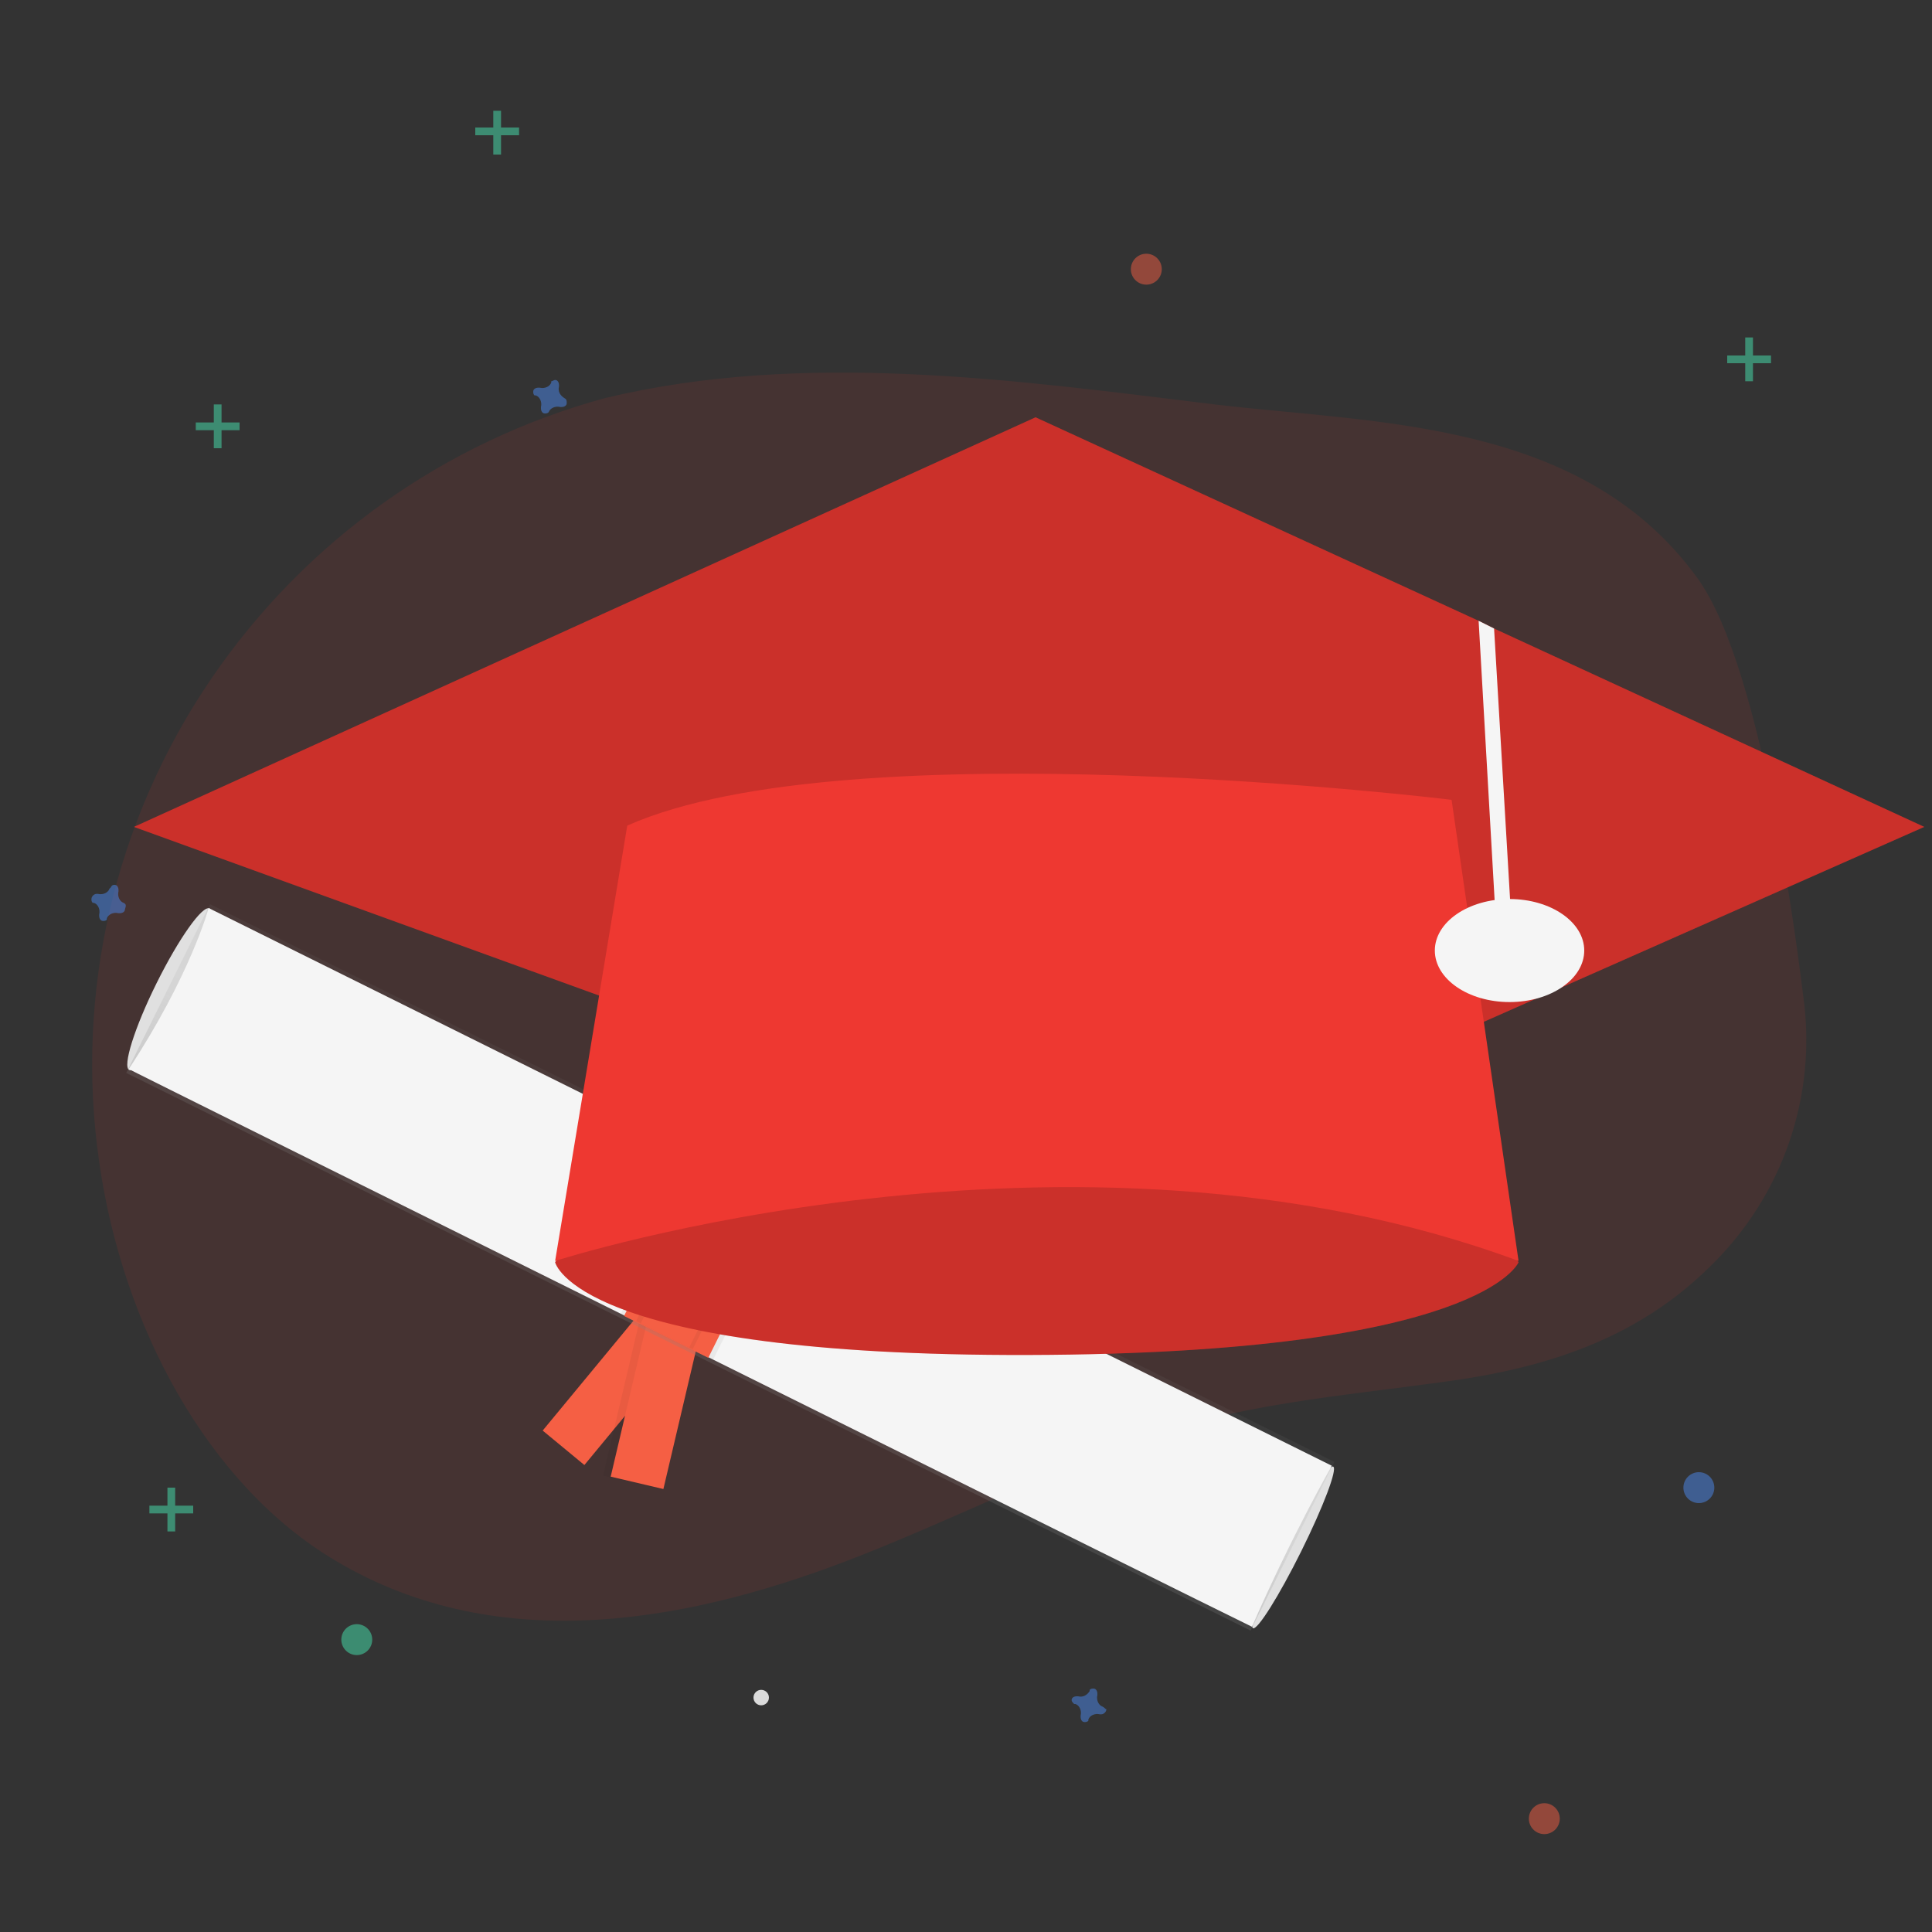 <?xml version="1.0" encoding="UTF-8"?> <!-- Generator: Adobe Illustrator 24.2.1, SVG Export Plug-In . SVG Version: 6.00 Build 0) --> <svg xmlns="http://www.w3.org/2000/svg" xmlns:xlink="http://www.w3.org/1999/xlink" version="1.1" id="Layer_1" x="0px" y="0px" width="150" height="150" viewBox="0 0 150 150" style="enable-background:new 0 0 150 150;" xml:space="preserve"><rect x="0" y="0" width="150" height="150" fill="#333333" stroke="none"/> <style type="text/css"> .st0{opacity:0.1;fill:#EE3831;enable-background:new ;} .st1{fill:#E0E0E0;} .st2{fill:#F55F44;} .st3{opacity:5.000000e-02;enable-background:new ;} .st4{fill:url(#SVGID_1_);} .st5{fill:#F5F5F5;} .st6{fill:#DBDBDB;} .st7{opacity:0.5;} .st8{fill:#47E6B1;} .st9{opacity:0.5;fill:#4D8AF0;enable-background:new ;} .st10{opacity:0.5;fill:#F55F44;enable-background:new ;} .st11{opacity:0.5;fill:#47E6B1;enable-background:new ;} .st12{fill:#EE3831;} .st13{opacity:0.15;enable-background:new ;} </style> <g id="BG"> <path class="st0" d="M7.7,90.2c1.8,12.7,8.4,25.1,18.4,31c12.8,7.6,27.8,4.7,40.9-0.5c7.3-2.9,14.3-6.4,21.6-9 c7.7-2.7,15.4-3.3,23.4-4.4c7.5-1,14.8-3.1,20.7-8.9c5.7-5.5,8.4-13.3,7.3-21.1c-0.3-2.3-3-25.2-8.2-32.4 c-8.9-12.3-24.8-12-37.5-13.5c-15.5-1.9-31.9-4.2-47.3-0.5C34.5,34.3,23.7,42,16.4,52.7C8.9,63.7,5.8,77.1,7.7,90.2z"></path> </g> <g id="content"> <ellipse transform="matrix(0.445 -0.896 0.896 0.445 -61.492 54.368)" class="st1" cx="13.1" cy="76.8" rx="7" ry="1.1"></ellipse> <ellipse transform="matrix(0.445 -0.896 0.896 0.445 -51.848 156.564)" class="st1" cx="100.3" cy="120.1" rx="7" ry="0.7"></ellipse> <rect x="41.2" y="104.9" transform="matrix(0.637 -0.771 0.771 0.637 -64.989 76.013)" class="st2" width="14" height="4.2"></rect> <rect x="43.7" y="105.9" transform="matrix(0.229 -0.974 0.974 0.229 -66.328 132.874)" class="st3" width="14" height="4.7"></rect> <rect x="44" y="106.3" transform="matrix(0.229 -0.974 0.974 0.229 -66.198 133.16)" class="st2" width="14" height="4.2"></rect> <linearGradient id="SVGID_1_" gradientUnits="userSpaceOnUse" x1="-583.86" y1="2873.659" x2="-583.86" y2="2858.999" gradientTransform="matrix(0.896 0.445 -0.445 0.896 1853.74 -2209.716)"> <stop offset="0" style="stop-color:#808080;stop-opacity:0.25"></stop> <stop offset="0.54" style="stop-color:#808080;stop-opacity:0.12"></stop> <stop offset="1" style="stop-color:#808080;stop-opacity:0.1"></stop> </linearGradient> <polygon class="st4" points="9.8,83.3 16.3,70.2 103.6,113.5 97.1,126.6 "></polygon> <path class="st5" d="M97.2,126.3C95.5,125.5,8.7,82.4,10,83c4.8-7.3,6.2-12.5,6.2-12.5l87.2,43.3 C103.4,113.8,100.3,119.2,97.2,126.3z"></path> <rect x="47.8" y="93.5" transform="matrix(0.445 -0.896 0.896 0.445 -56.865 103.261)" class="st3" width="14" height="8"></rect> <rect x="47.8" y="93.8" transform="matrix(0.445 -0.896 0.896 0.445 -56.865 103.261)" class="st2" width="14" height="7.3"></rect> <rect x="47.7" y="94.9" transform="matrix(0.445 -0.896 0.896 0.445 -56.865 103.078)" class="st3" width="14" height="4.9"></rect> <rect x="47.7" y="95.3" transform="matrix(0.445 -0.896 0.896 0.445 -56.865 103.078)" class="st2" width="14" height="4.2"></rect> <circle class="st6" cx="59.1" cy="131.8" r="0.6"></circle> <g class="st7"> <rect x="13" y="115.5" class="st8" width="0.6" height="3.4"></rect> <rect x="11.6" y="116.9" class="st8" width="3.4" height="0.6"></rect> </g> <g class="st7"> <rect x="38.3" y="8.6" class="st8" width="0.6" height="3.4"></rect> <rect x="36.9" y="9.9" class="st8" width="3.4" height="0.6"></rect> </g> <g class="st7"> <rect x="16.6" y="31.4" class="st8" width="0.6" height="3.4"></rect> <rect x="15.2" y="32.8" class="st8" width="3.4" height="0.6"></rect> </g> <g class="st7"> <rect x="135.5" y="26.2" class="st8" width="0.6" height="3.4"></rect> <rect x="134.1" y="27.6" class="st8" width="3.4" height="0.6"></rect> </g> <path class="st9" d="M9.6,70.1c-0.3-0.1-0.5-0.5-0.4-0.9c0,0,0-0.1,0-0.1l0,0c0-0.2-0.1-0.4-0.3-0.4c0,0,0,0,0,0 c-0.1,0-0.2,0-0.3,0.2l0,0l-0.1,0.1c-0.1,0.3-0.5,0.5-0.9,0.4H7.5l0,0c-0.2,0-0.4,0.2-0.4,0.4c0,0.1,0,0.2,0.1,0.3l0,0h0.1 c0.3,0.1,0.5,0.5,0.4,0.9c0,0,0,0.1,0,0.1l0,0c0,0.2,0.1,0.4,0.3,0.4c0,0,0,0,0,0c0.1,0,0.2,0,0.3-0.1l0,0c0,0,0-0.1,0-0.1 c0.1-0.3,0.5-0.5,0.9-0.4h0.1c0.2,0,0.4-0.1,0.4-0.3c0,0,0,0,0,0C9.8,70.3,9.8,70.2,9.6,70.1L9.6,70.1L9.6,70.1z"></path> <path class="st9" d="M43.8,30.9c-0.3-0.2-0.5-0.5-0.4-0.9c0,0,0-0.1,0-0.1l0,0c0-0.2-0.1-0.4-0.3-0.4c-0.1,0-0.2,0.1-0.3,0.1l0,0 c0,0,0,0,0,0.1c-0.1,0.3-0.5,0.5-0.9,0.4h-0.1l0,0c-0.2,0-0.4,0.1-0.4,0.3c0,0.1,0,0.2,0.1,0.3l0,0h0.1c0.3,0.1,0.5,0.5,0.4,0.9 c0,0,0,0.1,0,0.1l0,0c0,0.2,0.1,0.4,0.3,0.4c0,0,0,0,0,0c0.1,0,0.2,0,0.3-0.1l0,0V32c0.1-0.3,0.5-0.5,0.9-0.4h0.1 c0.2,0,0.4-0.1,0.4-0.3c0,0,0,0,0,0C44,31.1,44,31,43.8,30.9L43.8,30.9L43.8,30.9z"></path> <path class="st9" d="M85.6,132.5c-0.3-0.1-0.5-0.5-0.4-0.9c0,0,0,0,0-0.1l0,0c0-0.2-0.1-0.4-0.3-0.4c-0.1,0-0.2,0-0.3,0.1l0,0 c0,0,0,0.1,0,0.1c-0.2,0.3-0.5,0.5-0.9,0.4h-0.1c-0.2,0-0.4,0.1-0.4,0.3c0,0.1,0.1,0.2,0.2,0.3l0,0h0.1c0.3,0.1,0.5,0.5,0.4,0.9 c0,0,0,0.1,0,0.1l0,0c0,0.2,0.1,0.4,0.3,0.4c0,0,0,0,0,0c0.1,0,0.2,0,0.3-0.1l0,0c0,0,0,0,0-0.1c0.1-0.3,0.5-0.5,0.9-0.4h0.1 c0.2,0,0.4-0.2,0.4-0.4C85.8,132.7,85.8,132.6,85.6,132.5L85.6,132.5L85.6,132.5z"></path> <circle class="st10" cx="119.9" cy="141.2" r="1.2"></circle> <circle class="st9" cx="131.9" cy="115.5" r="1.2"></circle> <circle class="st11" cx="27.7" cy="127.3" r="1.2"></circle> <circle class="st10" cx="89" cy="20.9" r="1.2"></circle> <path class="st12" d="M47.9,90.8l-4.8,7.2c0,0,1.6,7.3,36.8,7.2s38-7.2,38-7.2l-6.6-9.6L91.3,74.7L47.9,90.8z"></path> <path class="st13" d="M47.9,90.8l-4.8,7.2c0,0,1.6,7.3,36.8,7.2s38-7.2,38-7.2l-6.6-9.6L91.3,74.7L47.9,90.8z"></path> <polygon class="st12" points="149.4,64.2 86.8,91.9 10.4,64.2 80.4,32.4 114.8,48.2 116,48.8 "></polygon> <polygon class="st13" points="149.4,64.2 86.8,91.9 10.4,64.2 80.4,32.4 114.8,48.2 116,48.8 "></polygon> <polygon class="st5" points="117.3,70.8 116.1,70.9 114.8,48.2 116,48.8 "></polygon> <path class="st12" d="M48.7,64.1l-5.6,33.8c0,0,40-12.9,74.8,0l-5.2-35.8C112.8,62.1,66,56.4,48.7,64.1z"></path> <ellipse class="st5" cx="117.2" cy="73.8" rx="5.8" ry="4"></ellipse> </g> </svg> 